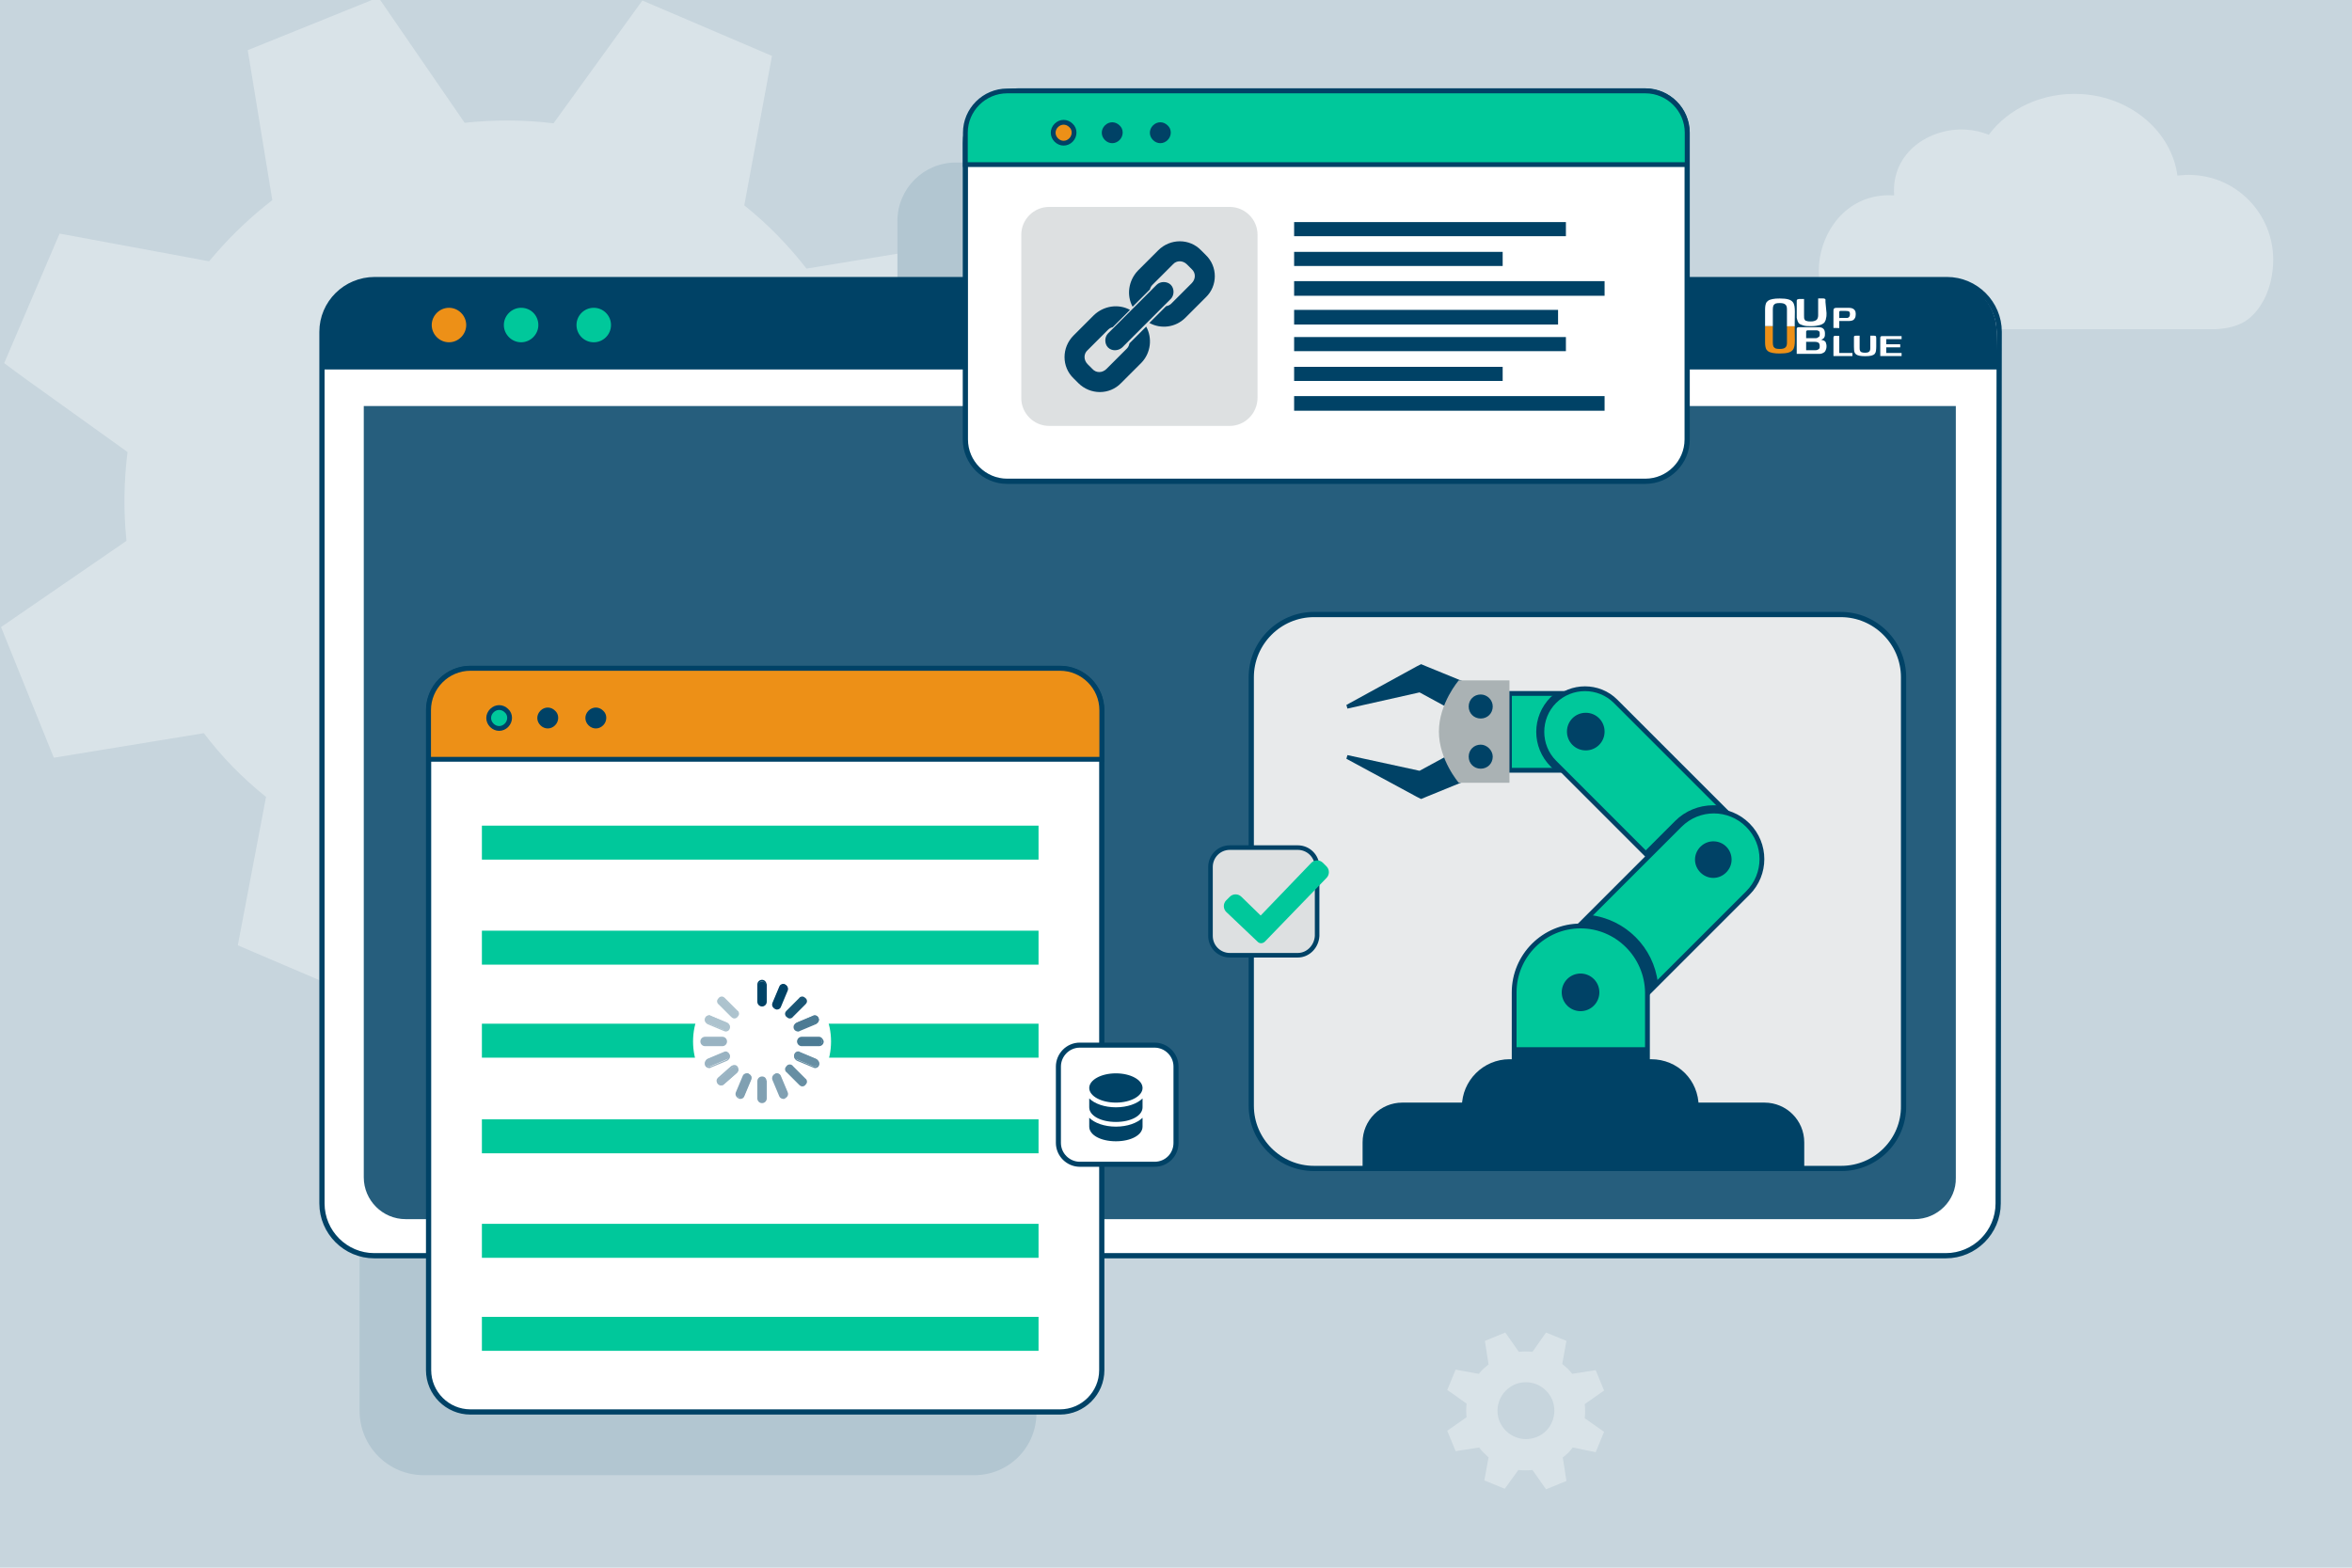 <?xml version="1.0" encoding="utf-8"?>
<!-- Generator: Adobe Illustrator 28.1.0, SVG Export Plug-In . SVG Version: 6.00 Build 0)  -->
<svg version="1.1" id="Afbeeldingen_UpBlue" xmlns="http://www.w3.org/2000/svg" xmlns:xlink="http://www.w3.org/1999/xlink"
	 x="0px" y="0px" viewBox="0 0 450 300" style="enable-background:new 0 0 450 300;" xml:space="preserve">
<style type="text/css">
	.st0{fill:#C7D5DD;}
	.st1{fill:#D9E3E8;}
	.st2{fill:#D9E3E8;enable-background:new    ;}
	.st3{fill:#B2C6D1;}
	.st4{fill:#CFDBE2;}
	.st5{fill:#ED9017;stroke:#004266;stroke-width:0.918;stroke-miterlimit:10;}
	.st6{fill:#FFFFFF;stroke:#004266;stroke-miterlimit:10;}
	.st7{fill:#C7D5DD;stroke:#004266;stroke-linecap:round;stroke-linejoin:round;stroke-miterlimit:10;}
	.st8{fill:#004266;}
	.st9{fill:#FFFFFF;stroke:#004266;stroke-width:0.918;stroke-linecap:round;stroke-linejoin:round;stroke-miterlimit:10;}
	.st10{fill:#FFFFFF;stroke:#004266;stroke-linecap:round;stroke-linejoin:round;stroke-miterlimit:10;}
	.st11{fill:#265E7D;}
	.st12{fill:#ED9017;}
	.st13{fill:#00C89B;}
	.st14{fill:#FFFFFF;}
	.st15{fill:#E8EAEB;stroke:#004266;stroke-linecap:round;stroke-linejoin:round;stroke-miterlimit:10;}
	.st16{fill:url(#SVGID_1_);}
	.st17{fill:#00C89B;stroke:#004266;stroke-width:0.918;stroke-miterlimit:10;}
	.st18{fill:#DDE0E1;}
	.st19{fill:#AAB2B4;}
	.st20{fill:#DDE0E1;stroke:#004266;stroke-width:0.873;stroke-linecap:round;stroke-linejoin:round;stroke-miterlimit:10;}
	.st21{fill:#FFFFFF;stroke:#004266;stroke-width:0.964;stroke-linecap:round;stroke-linejoin:round;stroke-miterlimit:10;}
	.st22{fill:#375A64;}
	.st23{opacity:0.5;fill:#ED9017;}
	.st24{fill:#375A64;stroke:#FFC800;stroke-width:0.981;stroke-miterlimit:10;}
	.st25{fill:#1A2E35;}
	.st26{fill:none;stroke:#375A64;stroke-width:0.4;stroke-miterlimit:10;}
	.st27{fill:none;stroke:#004266;stroke-width:1.579;stroke-linecap:round;stroke-linejoin:round;stroke-miterlimit:10;}
	.st28{fill:none;stroke:#00C89B;stroke-width:1.579;stroke-linecap:round;stroke-linejoin:round;stroke-miterlimit:10;}
	
		.st29{fill:url(#SVGID_00000068651924457352226480000012396408511619528594_);stroke:#004266;stroke-width:1.023;stroke-linecap:round;stroke-linejoin:round;stroke-miterlimit:10;}
	.st30{enable-background:new    ;}
	.st31{fill:#80A0B2;}
	.st32{fill:#99B3C2;}
	.st33{fill:#4C7B94;}
	.st34{fill:#ADC3CE;}
	.st35{fill:#668EA3;}
	.st36{fill:#195575;}
	.st37{fill:#ED9017;stroke:#004266;stroke-width:1.481;stroke-miterlimit:10;}
	.st38{fill:#FFFFFF;stroke:#004266;stroke-width:1.004;stroke-linecap:round;stroke-linejoin:round;stroke-miterlimit:10;}
	.st39{opacity:0.5;}
	.st40{fill:#D9E3E8;stroke:#CCD9E0;stroke-miterlimit:10;}
	.st41{fill:#B8CAD4;}
	.st42{fill:#FFFFFF;stroke:#004266;stroke-width:0.931;stroke-miterlimit:10;}
	.st43{fill:#265E7D;stroke:#004266;stroke-width:0.952;stroke-miterlimit:10;}
	.st44{fill:#00C89B;stroke:#004266;stroke-width:1.116;stroke-miterlimit:10;}
	.st45{fill:none;stroke:#ED9017;stroke-width:0.893;stroke-miterlimit:10;}
	.st46{opacity:0.7;}
	.st47{opacity:0.7;fill:#D9E3E8;}
	.st48{opacity:0.3;fill:#D9E3E8;}
	.st49{fill:#00C89B;stroke:#004266;stroke-width:1.581;stroke-miterlimit:10;}
	.st50{opacity:0.94;}
	.st51{fill:#FFFFFF;stroke:#004266;stroke-width:1.147;stroke-miterlimit:10;}
	.st52{fill:#00C89B;stroke:#004266;stroke-width:2.085;stroke-miterlimit:10;}
	.st53{fill:none;stroke:#004266;stroke-width:0.729;stroke-miterlimit:10;}
	.st54{fill:#FFFFFF;stroke:#004266;stroke-width:0.729;stroke-miterlimit:10;}
	.st55{fill:#00C89B;stroke:#004266;stroke-width:0.947;stroke-miterlimit:10;}
	.st56{fill:#004266;stroke:#004266;stroke-width:0.947;stroke-miterlimit:10;}
	.st57{fill:none;stroke:#004266;stroke-width:0.947;stroke-miterlimit:10;}
	.st58{fill:#00C89B;stroke:#004266;stroke-miterlimit:10;}
	.st59{fill:#A8A8A8;stroke:#004266;stroke-width:0.947;stroke-miterlimit:10;}
	.st60{fill:#ED9017;stroke:#004266;stroke-width:0.947;stroke-miterlimit:10;}
	.st61{fill:#004266;stroke:#004266;stroke-width:0.83;stroke-linecap:round;stroke-linejoin:round;stroke-miterlimit:10;}
	.st62{fill:#004266;stroke:#004266;stroke-width:0.719;stroke-linecap:round;stroke-linejoin:round;stroke-miterlimit:10;}
	.st63{fill:#00C89B;stroke:#004266;stroke-width:0.719;stroke-linecap:round;stroke-linejoin:round;stroke-miterlimit:10;}
	.st64{fill:#004266;stroke:#004266;stroke-width:0.825;stroke-linecap:round;stroke-linejoin:round;stroke-miterlimit:10;}
	.st65{fill:#00C89B;stroke:#004266;stroke-width:1.148;stroke-miterlimit:10;}
	.st66{fill:#004266;stroke:#004266;stroke-width:1.148;stroke-miterlimit:10;}
	.st67{fill:none;stroke:#004266;stroke-width:1.148;stroke-miterlimit:10;}
	.st68{fill:#A8A8A8;stroke:#004266;stroke-width:1.148;stroke-miterlimit:10;}
	.st69{fill:#ED9017;stroke:#004266;stroke-miterlimit:10;}
	.st70{fill:#004266;stroke:#004266;stroke-width:1.18;stroke-miterlimit:10;}
	.st71{fill:#004266;stroke:#004266;stroke-width:1.035;stroke-linecap:round;stroke-linejoin:round;stroke-miterlimit:10;}
	.st72{fill:#004266;stroke:#004266;stroke-width:0.897;stroke-linecap:round;stroke-linejoin:round;stroke-miterlimit:10;}
	.st73{fill:#A8A8A8;stroke:#004266;stroke-width:1.18;stroke-miterlimit:10;}
	.st74{fill:#00C89B;stroke:#004266;stroke-width:0.897;stroke-linecap:round;stroke-linejoin:round;stroke-miterlimit:10;}
	.st75{fill:#004266;stroke:#004266;stroke-width:1.028;stroke-linecap:round;stroke-linejoin:round;stroke-miterlimit:10;}
	.st76{opacity:0.5;fill:#C7D5DD;}
	.st77{fill:#FFFFFF;stroke:#004266;stroke-width:1.039;stroke-linecap:round;stroke-linejoin:round;stroke-miterlimit:10;}
	.st78{fill:none;stroke:#375A64;stroke-width:0.324;stroke-miterlimit:10;}
	.st79{fill:none;stroke:#004266;stroke-width:1.279;stroke-linecap:round;stroke-linejoin:round;stroke-miterlimit:10;}
	.st80{fill:none;stroke:#00C89B;stroke-width:1.279;stroke-linecap:round;stroke-linejoin:round;stroke-miterlimit:10;}
	.st81{fill:#00C89B;stroke:#FFFFFF;stroke-miterlimit:10;}
	.st82{fill:#FFFFFF;stroke:#004266;stroke-width:1.9;stroke-miterlimit:10;}
	.st83{fill:#FFFFFF;stroke:#004266;stroke-width:2;stroke-miterlimit:10;}
	.st84{fill:none;stroke:#FFFFFF;stroke-width:1.501;stroke-linecap:round;stroke-miterlimit:10;}
	.st85{fill:#FFFFFF;stroke:#004266;stroke-width:1.9;stroke-linecap:square;stroke-miterlimit:10;}
</style>
<rect class="st0" width="450" height="300"/>
<path class="st1" d="M358.4,63C358.5,63,358.5,63,358.4,63c7.4,0.4,14.9,0,22.3,0c14.1,0,28.1,0,42.2,0c0,0,5,0.3,7.8-2.4
	c2.6-2.4,4-6.1,4.2-10c0.5-8.9-6.3-16.6-15.2-17.1c-1.1-0.1-2.1,0-3.1,0.1c-1.1-8.3-8.8-15.1-18.5-15.6c-7.3-0.4-13.9,2.8-17.6,7.8
	c-1.4-0.6-2.9-0.9-4.4-1c-6.7-0.4-14.3,4.2-13.7,12.6C346.2,36.3,342,62,358.4,63z"/>
<path class="st1" d="M181.9,146.9l10.6-24.8l-23.6-16.9c0.7-5.7,0.8-11.4,0.2-17.1l24-16.4l-10.1-25l-28.7,4.7
	c-3.5-4.5-7.5-8.6-11.9-12.1l5.3-28.6L122.9,0.1l-17,23.5c-5.7-0.7-11.3-0.7-17-0.1l-16.5-24l-25,10.1l4.7,28.7
	c-4,3.1-7.6,6.5-10.9,10.3C40.9,49,40.4,49.5,40,50l-28.6-5.3L0.8,69.5l3.8,2.8l19.8,14.2c-0.7,5.6-0.8,11.3-0.2,17l-24,16.5
	l10.1,25l28.7-4.7c3.4,4.5,7.4,8.6,11.9,12.2l-5.4,28.4l24.8,10.6l16.9-23.3c5.7,0.7,11.4,0.8,17,0.2l16.4,24l25.1-10.1l-4.7-28.7
	c4.6-3.5,8.7-7.5,12.3-11.9L181.9,146.9z M109.6,128c-17.9,7.2-38.2-1.5-45.3-19.3c-7.2-17.8,1.5-38.1,19.3-45.3
	c17.9-7.2,38.2,1.5,45.3,19.3C136.1,100.5,127.5,120.8,109.6,128z"/>
<path class="st1" d="M305.3,277.9l1.6-3.9l-3.7-2.6c0.1-0.9,0.1-1.8,0-2.7l3.7-2.6l-1.6-3.9l-4.5,0.7c-0.5-0.7-1.2-1.3-1.9-1.9
	l0.8-4.4l-3.9-1.6l-2.6,3.7c-0.9-0.1-1.8-0.1-2.6,0l-2.6-3.7l-3.9,1.6l0.7,4.5c-0.6,0.5-1.2,1-1.7,1.6c-0.1,0.1-0.1,0.2-0.2,0.2
	l-4.4-0.8l-1.6,3.9l0.6,0.4l3.1,2.2c-0.1,0.9-0.1,1.8,0,2.6l-3.7,2.6l1.6,3.9l4.5-0.7c0.5,0.7,1.2,1.3,1.8,1.9l-0.8,4.4l3.9,1.6
	l2.6-3.6c0.9,0.1,1.8,0.1,2.7,0l2.6,3.7l3.9-1.6l-0.7-4.5c0.7-0.5,1.4-1.2,1.9-1.9L305.3,277.9z M294,275c-2.8,1.1-5.9-0.2-7.1-3
	c-1.1-2.8,0.2-5.9,3-7.1c2.8-1.1,5.9,0.2,7.1,3C298.1,270.7,296.8,273.9,294,275z"/>
<g>
	<path class="st3" d="M91.6,145.7H81.1c-6.8,0-12.3,5.5-12.3,12.3v112c0,6.8,5.5,12.3,12.3,12.3h105.3c6.6,0,11.9-5.3,11.9-11.9
		v-20.3"/>
	<path class="st3" d="M171.7,71.4V42.3c0-6.2,5-11.2,11.2-11.2L301.5,31c5.9,0,10.7,4.7,10.7,10.6l0,29.8H171.7z"/>
</g>
<g>
	<path class="st10" d="M61.6,63.5v166.8c0,5.5,4.5,10,10,10h300.7c5.5,0,10-4.5,10-10l0.2-166.8c0-5.5-4.5-10-10-10l-300.8,0
		C66.1,53.5,61.6,58,61.6,63.5z"/>
	<path class="st11" d="M366.3,233.3H77.6c-4.4,0-8-3.6-8-8V77.7h304.6v147.7C374.3,229.7,370.7,233.3,366.3,233.3z"/>
	<path class="st8" d="M382.2,70.7H61.7l0.1-7.7c0.1-5.2,4.4-9.4,9.6-9.4l300.7,0c5.4,0,9.9,4.4,9.9,9.8
		C382.2,67.1,382.2,70.5,382.2,70.7z"/>
	<path class="st12" d="M89.2,62.2c0,1.8-1.5,3.3-3.3,3.3c-1.8,0-3.3-1.5-3.3-3.3s1.5-3.3,3.3-3.3C87.7,58.9,89.2,60.4,89.2,62.2z"/>
	<path class="st13" d="M103,62.2c0,1.8-1.5,3.3-3.3,3.3c-1.8,0-3.3-1.5-3.3-3.3s1.5-3.3,3.3-3.3C101.6,58.9,103,60.4,103,62.2z"/>
	<circle class="st13" cx="113.6" cy="62.2" r="3.3"/>
</g>
<g>
	<g>
		<g>
			<path class="st10" d="M210.8,135.9v126.3c0,4.4-3.6,8-8,8H90c-4.4,0-8-3.6-8-8V135.9c0-4.4,3.6-8,8-8h112.8
				C207.2,127.9,210.8,131.5,210.8,135.9z"/>
			<path class="st5" d="M210.8,135.9v9.4H82v-9.4c0-4.4,3.6-8,8-8h112.8C207.2,127.9,210.8,131.5,210.8,135.9z"/>
			<rect x="92.2" y="158" class="st13" width="106.5" height="6.5"/>
			<rect x="92.2" y="178.1" class="st13" width="106.5" height="6.5"/>
			<rect x="92.2" y="195.9" class="st13" width="106.5" height="6.5"/>
			<rect x="92.2" y="214.2" class="st13" width="106.5" height="6.5"/>
			<rect x="92.2" y="234.2" class="st13" width="106.5" height="6.5"/>
			<rect x="92.2" y="252" class="st13" width="106.5" height="6.5"/>
		</g>
	</g>
	<g>
		<path class="st6" d="M322.8,25.4v58.7c0,4.4-3.6,8-8,8H192.7c-4.4,0-8-3.6-8-8V27.4c0-5.5,4.5-10,10-10h120.1
			C319.2,17.4,322.8,21,322.8,25.4z"/>
		<path class="st17" d="M322.8,25.4v6.1H184.7v-6.1c0-4.4,3.6-8,8-8h122.1C319.2,17.4,322.8,21,322.8,25.4z"/>
		<path class="st5" d="M204.9,26.8c-0.8,0.8-2,0.8-2.8,0c-0.8-0.8-0.8-2,0-2.8c0.8-0.8,2-0.8,2.8,0C205.7,24.7,205.7,26,204.9,26.8z
			"/>
		<path class="st8" d="M214.2,26.8c-0.8,0.8-2,0.8-2.8,0c-0.8-0.8-0.8-2,0-2.8c0.8-0.8,2-0.8,2.8,0C215,24.7,215,26,214.2,26.8z"/>
		<path class="st8" d="M223.4,26.8c-0.8,0.8-2,0.8-2.8,0c-0.8-0.8-0.8-2,0-2.8c0.8-0.8,2-0.8,2.8,0C224.2,24.7,224.2,26,223.4,26.8z
			"/>
		<path class="st17" d="M96.9,138.8c-0.8,0.8-2,0.8-2.8,0c-0.8-0.8-0.8-2,0-2.8c0.8-0.8,2-0.8,2.8,0C97.7,136.7,97.7,138,96.9,138.8
			z"/>
		<path class="st8" d="M106.2,138.8c-0.8,0.8-2,0.8-2.8,0c-0.8-0.8-0.8-2,0-2.8c0.8-0.8,2-0.8,2.8,0C107,136.7,107,138,106.2,138.8z
			"/>
		<path class="st8" d="M115.4,138.8c-0.8,0.8-2,0.8-2.8,0c-0.8-0.8-0.8-2,0-2.8c0.8-0.8,2-0.8,2.8,0
			C116.2,136.7,116.2,138,115.4,138.8z"/>
		<path class="st18" d="M235.3,81.5h-34.6c-2.9,0-5.3-2.4-5.3-5.3V44.9c0-2.9,2.4-5.3,5.3-5.3h34.6c2.9,0,5.3,2.4,5.3,5.3v31.2
			C240.6,79.1,238.2,81.5,235.3,81.5z"/>
		<path class="st8" d="M230.7,56.9l-3.9,3.9c-1.9,1.9-4.7,2.2-6.9,1l3.2-3.2c0.4-0.1,0.7-0.2,1-0.5l3.9-3.9c0.8-0.8,0.8-2,0-2.7
			l-0.9-0.9c-0.8-0.8-2-0.8-2.7,0l-3.9,3.9c-0.2,0.2-0.4,0.5-0.5,0.9l-3.3,3.3c-1.2-2.2-0.8-5,1-6.9l3.9-3.9c2.3-2.3,6-2.3,8.2,0
			l0.9,0.9C233,51,233,54.7,230.7,56.9z M214.7,66.5l9.3-9.3c0.7-0.7,0.7-2,0-2.7c-0.7-0.7-2-0.7-2.7,0l-9.3,9.3
			c-0.7,0.7-0.7,2,0,2.7C212.7,67.2,213.9,67.2,214.7,66.5z M219.3,62.5l-3.2,3.2c-0.1,0.4-0.2,0.7-0.5,1l-3.9,3.9
			c-0.8,0.8-2,0.8-2.7,0l-0.9-0.9c-0.8-0.8-0.8-2,0-2.7l3.9-3.9c0.2-0.2,0.5-0.4,0.9-0.5l3.3-3.3c-2.2-1.2-5-0.8-6.9,1l-3.9,3.9
			c-2.3,2.3-2.3,6,0,8.2l0.9,0.9c2.3,2.3,6,2.3,8.2,0l3.9-3.9C220.2,67.5,220.5,64.7,219.3,62.5z"/>
		<g>
			<rect x="247.6" y="42.5" class="st8" width="52" height="2.7"/>
			<rect x="247.6" y="48.2" class="st8" width="39.9" height="2.7"/>
			<rect x="247.6" y="53.8" class="st8" width="59.4" height="2.8"/>
			<rect x="247.6" y="59.3" class="st8" width="50.5" height="2.8"/>
		</g>
		<g>
			<rect x="247.6" y="64.5" class="st8" width="52" height="2.7"/>
			<rect x="247.6" y="70.2" class="st8" width="39.9" height="2.7"/>
			<rect x="247.6" y="75.8" class="st8" width="59.4" height="2.8"/>
		</g>
	</g>
</g>
<g>
	<g transform="matrix(.265 0 0 .265 -115.321 -210.514)">
		<path class="st14" d="M1758.9,1031.2c0-2.1,0-4.2,0-6.2c0-2.1,0-4.1,0-6.2c0-0.8,0.1-1.3,0.4-1.6c0.3-0.3,0.8-0.5,1.6-0.5
			c1,0,2,0,3.1,0c1.1,0,2.2,0,3.3,0c1.1,0,2.2,0,3.1,0c0.9,0,1.7,0.2,2.4,0.5c0.7,0.3,1.2,0.8,1.6,1.4c0.4,0.6,0.6,1.5,0.6,2.6
			c0,1.2-0.2,2.2-0.6,2.9c-0.4,0.7-0.9,1.3-1.6,1.6c-0.7,0.3-1.5,0.5-2.5,0.5c-1.2,0-2.4,0-3.7,0s-2.5,0-3.7,0c0-0.6,0-1.1,0-1.4
			c0-0.3,0.1-0.5,0.2-0.6c0.1-0.1,0.3-0.2,0.5-0.2c0.4,0,0.9,0,1.5,0s1.2,0,1.8,0c0.6,0,1.2,0,1.7,0c0.4,0,0.8-0.1,1.1-0.3
			c0.3-0.2,0.6-0.5,0.8-0.9c0.2-0.4,0.3-0.9,0.3-1.6c0-0.7-0.1-1.3-0.4-1.6c-0.3-0.4-0.7-0.6-1.4-0.6c-0.6,0-1.2-0.1-1.8-0.1
			s-1.2,0-1.8,0c-0.6,0-1.1,0-1.6,0c-0.1,0-0.3,0.1-0.4,0.2c-0.2,0.1-0.3,0.3-0.3,0.5c0,1.9,0,3.9,0,5.8c0,1.9,0,3.9,0,5.9
			L1758.9,1031.2z"/>
		<path class="st14" d="M1763.1,1037v12.3h9.5v2.2h-13.7v-13.1c0-0.3,0-0.6,0.1-0.8c0-0.2,0.2-0.4,0.3-0.5c0.2-0.1,0.5-0.2,1-0.2
			L1763.1,1037z"/>
		<path class="st14" d="M1789.8,1044.7c0,1.1-0.1,2.1-0.2,3c-0.1,0.9-0.4,1.6-0.9,2.2c-0.5,0.6-1.3,1-2.4,1.3
			c-1.1,0.3-2.6,0.4-4.6,0.4c-1.6,0-2.9-0.1-3.9-0.3c-1-0.2-1.8-0.5-2.4-0.9c-0.5-0.4-0.9-0.8-1.2-1.4c-0.2-0.5-0.4-1.2-0.4-1.9
			c0-0.7-0.1-1.5-0.1-2.3v-6c0-0.5,0-1,0-1.2c0-0.3,0.2-0.5,0.4-0.6c0.2-0.1,0.6-0.2,1.1-0.2h2.6v9c0,0.9,0.1,1.6,0.4,2.1
			c0.3,0.5,0.7,0.8,1.2,0.9c0.6,0.2,1.3,0.3,2.2,0.3c1.4,0,2.4-0.2,3-0.7c0.6-0.5,0.9-1.3,0.9-2.5v-9.1h2.6c0.5,0,0.9,0.1,1.2,0.2
			c0.2,0.1,0.4,0.3,0.4,0.6c0,0.3,0.1,0.7,0.1,1.2V1044.7z"/>
		<path class="st14" d="M1792.7,1051.6v-13.1c0-0.6,0.1-0.9,0.3-1.1c0.2-0.2,0.6-0.3,1.2-0.3h13.9v2.2h-11.1v3.7h10.1v2.2h-10.1v4.1
			h11.1v2.2H1792.7z"/>
	</g>
	<g transform="translate(-91.138 -61.286)">
		<path class="st14" d="M440.6,121.2c0,0.4,0,0.7-0.1,1c0,0.3-0.2,0.6-0.3,0.8c-0.2,0.2-0.5,0.4-0.9,0.5c-0.4,0.1-0.9,0.2-1.6,0.2
			c-0.6,0-1,0-1.4-0.1c-0.4-0.1-0.6-0.2-0.8-0.3c-0.2-0.1-0.3-0.3-0.4-0.5c-0.1-0.2-0.1-0.4-0.2-0.7c0-0.2,0-0.5,0-0.8v-2.1
			c0-0.2,0-0.3,0-0.4c0-0.1,0.1-0.2,0.1-0.2c0.1,0,0.2-0.1,0.4-0.1h0.9v3.2c0,0.3,0,0.6,0.1,0.7c0.1,0.2,0.2,0.3,0.4,0.3
			c0.2,0.1,0.5,0.1,0.8,0.1c0.5,0,0.8-0.1,1.1-0.3c0.2-0.2,0.3-0.5,0.3-0.9v-3.2h0.9c0.2,0,0.3,0,0.4,0.1c0.1,0,0.1,0.1,0.1,0.2
			c0,0.1,0,0.2,0,0.4L440.6,121.2z"/>
		<g transform="matrix(0 -.272 .265 0 -61.035 200.307)">
			<path class="st12" d="M271.6,1870.1c-1.5,0-2.8-0.1-3.9-0.3c-1.1-0.2-2.1-0.6-2.9-1.3s-1.4-1.7-1.8-3.2c-0.4-1.5-0.6-3.5-0.6-6.1
				c0-2.1,0.1-3.8,0.4-5.2c0.3-1.3,0.6-2.4,1.1-3.1c0.5-0.7,1.1-1.3,1.8-1.6c0.7-0.3,1.6-0.5,2.5-0.6c0.9-0.1,1.9-0.1,3-0.1l8,0h2.6
				v5.6h-11.9c-1.2,0-2.1,0.2-2.7,0.5c-0.6,0.4-1,0.9-1.3,1.6c-0.2,0.8-0.3,1.7-0.3,2.9c0,1.9,0.3,3.2,1,4c0.6,0.8,1.7,1.2,3.3,1.2
				h12v5.6c0,0-1.2,0-2.6,0L271.6,1870.1z"/>
			<path class="st14" d="M291.9,1870.1c1.5,0,2.8-0.1,3.9-0.3c1.1-0.2,2.1-0.6,2.9-1.3s1.4-1.7,1.8-3.2c0.4-1.5,0.6-3.5,0.6-6.1
				c0-2.1-0.1-3.8-0.4-5.2c-0.3-1.3-0.6-2.4-1.1-3.1c-0.5-0.7-1.1-1.3-1.8-1.6c-0.7-0.3-1.6-0.5-2.5-0.6c-0.9-0.1-1.9-0.1-3-0.1
				l-8,0h-2.6v5.6h11.9c1.2,0,2.1,0.2,2.7,0.5c0.6,0.4,1,0.9,1.3,1.6c0.2,0.8,0.3,1.7,0.3,2.9c0,1.9-0.3,3.2-1,4
				c-0.6,0.8-1.7,1.2-3.3,1.2h-12v5.6c0,0,1.2,0,2.6,0L291.9,1870.1z"/>
		</g>
		<path class="st14" d="M438.5,129c-0.6,0-1.2,0-1.6,0c-0.5,0-0.8,0-1.2,0c-0.3,0-0.6,0-0.8,0v-4.6c0-0.2,0-0.4,0.1-0.4
			c0.1-0.1,0.2-0.1,0.4-0.1c0.3,0,0.5,0,0.7,0c0.2,0,0.4,0,0.5,0c0.2,0,0.3,0,0.4,0s0.3,0,0.5,0c0.2,0,0.4,0,0.6,0
			c0.2,0,0.4,0,0.6,0c0.2,0,0.3,0,0.4,0c0.4,0,0.7,0.1,0.9,0.3c0.2,0.2,0.3,0.5,0.3,0.9c0,0.3,0,0.5-0.1,0.7
			c-0.1,0.2-0.2,0.3-0.4,0.4s-0.3,0.1-0.4,0.1c0.2,0,0.3,0,0.5,0.1c0.1,0,0.3,0.1,0.4,0.2c0.1,0.1,0.2,0.2,0.2,0.4
			c0.1,0.2,0.1,0.4,0.1,0.6c0,0.3-0.1,0.6-0.2,0.8c-0.1,0.2-0.2,0.3-0.4,0.4c-0.2,0.1-0.4,0.2-0.7,0.2
			C439.1,129,438.8,129,438.5,129L438.5,129z M438,128.3c0.2,0,0.3,0,0.5,0c0.1,0,0.3,0,0.4-0.1c0.1,0,0.2-0.1,0.3-0.2
			c0.1-0.1,0.1-0.3,0.1-0.5c0-0.3-0.1-0.5-0.2-0.6c-0.1-0.1-0.4-0.2-0.7-0.2h-1.6c-0.1,0-0.2-0.1-0.2-0.2c0-0.1,0-0.3,0-0.5h1.9
			c0.1,0,0.3,0,0.4-0.1s0.2-0.1,0.3-0.2c0.1-0.1,0.1-0.3,0.1-0.5s0-0.4-0.1-0.5c-0.1-0.1-0.3-0.2-0.5-0.2c-0.1,0-0.2,0-0.4,0
			c-0.1,0-0.3,0-0.4,0c-0.2,0-0.3,0-0.5,0s-0.3,0-0.4,0c-0.1,0-0.2,0-0.2,0.1c-0.1,0-0.1,0.1-0.1,0.2v3.5c0.1,0,0.2,0,0.3,0
			c0.1,0,0.2,0,0.3,0c0.1,0,0.2,0,0.4,0C437.5,128.3,437.7,128.3,438,128.3L438,128.3z"/>
	</g>
</g>
<path class="st15" d="M352.3,223.6H251.4c-6.6,0-12-5.4-12-12v-82c0-6.6,5.4-12,12-12h100.8c6.6,0,12,5.4,12,12v82
	C364.3,218.2,358.9,223.6,352.3,223.6z"/>
<path class="st8" d="M345.1,223.6h-84.4v-5c0-4.2,3.4-7.6,7.6-7.6h69.3c4.2,0,7.6,3.4,7.6,7.6V223.6z"/>
<g>
	<path class="st17" d="M303.4,132.7h-14.6v14.7h14.6c4.1,0,7.4-3.3,7.4-7.4C310.7,136,307.5,132.7,303.4,132.7z"/>
	<path class="st8" d="M303.4,132.7h-5.9c-0.3,0.2-0.5,0.5-0.8,0.7c-3.7,3.7-3.7,9.6,0,13.3l0.7,0.7h6c4.1,0,7.4-3.3,7.4-7.4
		C310.7,136,307.5,132.7,303.4,132.7z"/>
	<path class="st17" d="M327.8,172.8c-2.1,0-4.2-0.8-5.9-2.4l-24.5-24.5c-3.2-3.2-3.2-8.5,0-11.7c3.2-3.2,8.5-3.2,11.7,0l24.5,24.5
		c3.2,3.2,3.2,8.5,0,11.7C332.1,172,330,172.8,327.8,172.8z"/>
	<path class="st8" d="M333.7,158.6l-4.4-4.4c-0.5-0.1-1-0.1-1.5-0.1c-2.8,0-5.4,1.1-7.3,3l-5.9,5.9l7.3,7.3c1.6,1.6,3.7,2.4,5.9,2.4
		c2.1,0,4.2-0.8,5.9-2.4C336.9,167.1,336.9,161.9,333.7,158.6z"/>
	<path class="st17" d="M302.4,199.1c-2.4,0-4.7-0.9-6.5-2.7c-3.6-3.6-3.6-9.4,0-13l25.5-25.5c3.6-3.6,9.4-3.6,13,0
		c3.6,3.6,3.6,9.4,0,13l-25.5,25.5C307.1,198.2,304.7,199.1,302.4,199.1z"/>
	<path class="st8" d="M304.2,175.1l-8.4,8.4c-3.6,3.6-3.6,9.4,0,13c1.8,1.8,4.2,2.7,6.5,2.7c2.4,0,4.7-0.9,6.5-2.7l8.4-8.4
		C316.4,181.3,311,175.9,304.2,175.1z"/>
	<path class="st17" d="M302.4,177.2c-7,0-12.7,5.7-12.7,12.7v12.7h25.5v-12.7C315.1,182.9,309.4,177.2,302.4,177.2z"/>
	<path class="st8" d="M331.3,164.5c0,1.9-1.6,3.5-3.5,3.5c-1.9,0-3.5-1.6-3.5-3.5c0-1.9,1.6-3.5,3.5-3.5
		C329.8,161,331.3,162.6,331.3,164.5z"/>
	<path class="st8" d="M307,140c0,2-1.6,3.6-3.6,3.6c-2,0-3.6-1.6-3.6-3.6c0-2,1.6-3.6,3.6-3.6C305.4,136.4,307,138,307,140z"/>
	<circle class="st8" cx="302.4" cy="189.9" r="3.6"/>
	<rect x="289.6" y="200.4" class="st8" width="25.5" height="2.3"/>
	<path class="st8" d="M315.9,202.7h-27.1c-5,0-9.1,4.1-9.1,9.1H325C325,206.7,321,202.7,315.9,202.7z"/>
	<g>
		<g>
			<polygon class="st8" points="284.6,132.3 273.1,127.6 271.9,127.1 271.1,127.5 257.6,134.9 257.8,135.6 271.6,132.5 281.9,138.1 
							"/>
			<polygon class="st8" points="281.9,141.9 271.6,147.5 257.8,144.5 257.6,145.2 271.1,152.5 271.9,152.9 273.1,152.4 284.6,147.7 
							"/>
		</g>
		<path class="st19" d="M279.1,130.2c0,0-3.8,4.4-3.8,9.8c0,5.4,3.8,9.8,3.8,9.8l0,0h9.7v-19.6H279.1z"/>
	</g>
	<path class="st8" d="M285.6,135.2c0,1.3-1,2.3-2.3,2.3c-1.3,0-2.3-1-2.3-2.3s1-2.3,2.3-2.3C284.5,132.9,285.6,133.9,285.6,135.2z"
		/>
	<path class="st8" d="M285.6,144.8c0,1.3-1,2.3-2.3,2.3c-1.3,0-2.3-1-2.3-2.3c0-1.3,1-2.3,2.3-2.3
		C284.5,142.5,285.6,143.6,285.6,144.8z"/>
</g>
<path class="st20" d="M248.3,182.8h-13c-2,0-3.7-1.6-3.7-3.7v-13.2c0-2,1.6-3.7,3.7-3.7h13c2,0,3.7,1.6,3.7,3.7v13.2
	C251.9,181.1,250.3,182.8,248.3,182.8z"/>
<g>
	<path class="st13" d="M242,180.2c-0.2,0.2-0.5,0.3-0.7,0.3c-0.3,0-0.5-0.1-0.7-0.3l-6-5.7c-0.6-0.6-0.6-1.6,0-2.2l0.7-0.7
		c0.6-0.6,1.6-0.6,2.2,0l3.7,3.6l9.7-10.1c0.6-0.6,1.6-0.6,2.2,0l0.7,0.7c0.6,0.6,0.6,1.6,0,2.2L242,180.2z"/>
</g>
<path class="st21" d="M220.9,222.8h-14.3c-2.2,0-4.1-1.8-4.1-4.1v-14.6c0-2.2,1.8-4.1,4.1-4.1h14.3c2.2,0,4.1,1.8,4.1,4.1v14.6
	C225,221,223.2,222.8,220.9,222.8z"/>
<g>
	<path class="st8" d="M208.4,210.2v1.7c0,1.6,2.2,2.8,5.1,2.8s5.1-1.2,5.1-2.8v-1.7c-1,1-2.9,1.7-5.1,1.7S209.4,211.2,208.4,210.2z"
		/>
	<path class="st8" d="M208.4,213.9v1.7c0,1.6,2.2,2.8,5.1,2.8s5.1-1.2,5.1-2.8v-1.7c-1,1-2.9,1.7-5.1,1.7S209.4,214.9,208.4,213.9z"
		/>
	<ellipse class="st8" cx="213.5" cy="208.2" rx="5.1" ry="2.8"/>
</g>
<g>
	<circle class="st14" cx="145.8" cy="199.3" r="13.2"/>
	<g>
		<g>
			<path class="st8" d="M145.8,192.5c-0.4,0-0.7-0.3-0.7-0.7v-3.3c0-0.4,0.3-0.7,0.7-0.7c0.4,0,0.7,0.3,0.7,0.7v3.3
				C146.5,192.2,146.2,192.5,145.8,192.5z"/>
			<path class="st8" d="M145.8,187.8c0.3,0,0.6,0.3,0.6,0.6v3.3c0,0.3-0.3,0.6-0.6,0.6c-0.3,0-0.6-0.3-0.6-0.6v-3.3
				C145.2,188.1,145.4,187.8,145.8,187.8 M145.8,187.5c-0.5,0-0.9,0.4-0.9,0.9v3.3c0,0.5,0.4,0.9,0.9,0.9c0.5,0,0.9-0.4,0.9-0.9
				v-3.3C146.6,187.9,146.3,187.5,145.8,187.5L145.8,187.5z"/>
		</g>
		<g class="st30">
			<path class="st31" d="M145.8,210.9c-0.4,0-0.7-0.3-0.7-0.7v-3.3c0-0.4,0.3-0.7,0.7-0.7c0.4,0,0.7,0.3,0.7,0.7v3.3
				C146.5,210.6,146.2,210.9,145.8,210.9z"/>
			<path class="st31" d="M145.8,206.3c0.3,0,0.6,0.3,0.6,0.6v3.3c0,0.3-0.3,0.6-0.6,0.6c-0.3,0-0.6-0.3-0.6-0.6v-3.3
				C145.2,206.5,145.4,206.3,145.8,206.3 M145.8,206c-0.5,0-0.9,0.4-0.9,0.9v3.3c0,0.5,0.4,0.9,0.9,0.9c0.5,0,0.9-0.4,0.9-0.9v-3.3
				C146.6,206.3,146.3,206,145.8,206L145.8,206z"/>
		</g>
		<g class="st30">
			<path class="st31" d="M149.9,210.1c-0.3,0-0.6-0.2-0.7-0.5l-1.3-3.1c-0.2-0.4,0-0.8,0.4-1c0.1,0,0.2-0.1,0.3-0.1
				c0.3,0,0.6,0.2,0.7,0.5l1.3,3.1c0.2,0.4,0,0.8-0.4,1C150.1,210.1,150,210.1,149.9,210.1z"/>
			<path class="st31" d="M148.6,205.7c0.2,0,0.4,0.1,0.5,0.4l1.3,3.1c0.1,0.3,0,0.6-0.3,0.8c-0.1,0-0.1,0-0.2,0
				c-0.2,0-0.4-0.1-0.5-0.4l-1.3-3.1c-0.1-0.3,0-0.6,0.3-0.8C148.5,205.7,148.5,205.7,148.6,205.7 M148.6,205.4
				c-0.1,0-0.2,0-0.3,0.1c-0.2,0.1-0.4,0.3-0.5,0.5c-0.1,0.2-0.1,0.5,0,0.7l1.3,3.1c0.1,0.3,0.5,0.5,0.8,0.5c0.1,0,0.2,0,0.3-0.1
				c0.2-0.1,0.4-0.3,0.5-0.5c0.1-0.2,0.1-0.5,0-0.7l-1.3-3.1C149.3,205.6,149,205.4,148.6,205.4L148.6,205.4z"/>
		</g>
		<g class="st30">
			<path class="st8" d="M148.6,193c-0.1,0-0.2,0-0.3-0.1c-0.4-0.2-0.6-0.6-0.4-1l1.3-3.1c0.1-0.3,0.4-0.5,0.7-0.5
				c0.1,0,0.2,0,0.3,0.1c0.2,0.1,0.3,0.2,0.4,0.4c0.1,0.2,0.1,0.4,0,0.6l-1.3,3.1C149.2,192.9,148.9,193,148.6,193z"/>
			<path class="st8" d="M149.9,188.6c0.1,0,0.1,0,0.2,0c0.3,0.1,0.4,0.5,0.3,0.8l-1.3,3.1c-0.1,0.2-0.3,0.4-0.5,0.4
				c-0.1,0-0.1,0-0.2,0c-0.3-0.1-0.4-0.5-0.3-0.8l1.3-3.1C149.4,188.8,149.7,188.6,149.9,188.6 M149.9,188.3L149.9,188.3
				c-0.4,0-0.7,0.2-0.8,0.5l-1.3,3.1c-0.1,0.2-0.1,0.5,0,0.7c0.1,0.2,0.3,0.4,0.5,0.5c0.1,0,0.2,0.1,0.3,0.1c0.4,0,0.7-0.2,0.8-0.5
				l1.3-3.1c0.1-0.2,0.1-0.5,0-0.7c-0.1-0.2-0.3-0.4-0.5-0.5C150.1,188.4,150,188.3,149.9,188.3L149.9,188.3z"/>
		</g>
		<g class="st30">
			<path class="st31" d="M141.7,210.1c-0.1,0-0.2,0-0.3-0.1c-0.2-0.1-0.3-0.2-0.4-0.4c-0.1-0.2-0.1-0.4,0-0.6l1.3-3.1
				c0.1-0.3,0.4-0.5,0.7-0.5c0.1,0,0.2,0,0.3,0.1c0.4,0.2,0.6,0.6,0.4,1l-1.3,3.1C142.2,209.9,142,210.1,141.7,210.1z"/>
			<path class="st31" d="M142.9,205.7c0.1,0,0.1,0,0.2,0c0.3,0.1,0.4,0.5,0.3,0.8l-1.3,3.1c-0.1,0.2-0.3,0.4-0.5,0.4
				c-0.1,0-0.1,0-0.2,0c-0.3-0.1-0.4-0.5-0.3-0.8l1.3-3.1C142.5,205.8,142.7,205.7,142.9,205.7 M142.9,205.4L142.9,205.4
				c-0.4,0-0.7,0.2-0.8,0.5l-1.3,3.1c-0.1,0.2-0.1,0.5,0,0.7c0.1,0.2,0.3,0.4,0.5,0.5c0.1,0,0.2,0.1,0.3,0.1c0.4,0,0.7-0.2,0.8-0.5
				l1.3-3.1c0.1-0.2,0.1-0.5,0-0.7c-0.1-0.2-0.3-0.4-0.5-0.5C143.1,205.4,143,205.4,142.9,205.4L142.9,205.4z"/>
		</g>
		<g class="st30">
			<path class="st32" d="M135.7,204.1c-0.3,0-0.6-0.2-0.7-0.5c-0.1-0.2-0.1-0.4,0-0.6c0.1-0.2,0.2-0.3,0.4-0.4l3.1-1.3
				c0.1,0,0.2-0.1,0.3-0.1c0.3,0,0.6,0.2,0.7,0.5c0.1,0.2,0.1,0.4,0,0.6c-0.1,0.2-0.2,0.3-0.4,0.4l-3.1,1.3
				C135.9,204.1,135.8,204.1,135.7,204.1z"/>
			<path class="st32" d="M138.8,201.6c0.2,0,0.4,0.1,0.5,0.4c0.1,0.3,0,0.6-0.3,0.8l-3.1,1.3c-0.1,0-0.1,0-0.2,0
				c-0.2,0-0.4-0.1-0.5-0.4c-0.1-0.3,0-0.6,0.3-0.8l3.1-1.3C138.6,201.6,138.7,201.6,138.8,201.6 M138.8,201.3c-0.1,0-0.2,0-0.3,0.1
				l-3.1,1.3c-0.2,0.1-0.4,0.3-0.5,0.5c-0.1,0.2-0.1,0.5,0,0.7c0.1,0.3,0.5,0.5,0.8,0.5c0.1,0,0.2,0,0.3-0.1l3.1-1.3
				c0.2-0.1,0.4-0.3,0.5-0.5c0.1-0.2,0.1-0.5,0-0.7C139.5,201.5,139.1,201.3,138.8,201.3L138.8,201.3z"/>
		</g>
		<g class="st30">
			<path class="st33" d="M152.8,197.2c-0.3,0-0.6-0.2-0.7-0.5c-0.2-0.4,0-0.8,0.4-1l3.1-1.3c0.1,0,0.2-0.1,0.3-0.1
				c0.3,0,0.6,0.2,0.7,0.5c0.2,0.4,0,0.8-0.4,1l-3.1,1.3C152.9,197.2,152.8,197.2,152.8,197.2z"/>
			<path class="st33" d="M155.8,194.6c0.2,0,0.4,0.1,0.5,0.4c0.1,0.3,0,0.6-0.3,0.8L153,197c-0.1,0-0.1,0-0.2,0
				c-0.2,0-0.4-0.1-0.5-0.4c-0.1-0.3,0-0.6,0.3-0.8l3.1-1.3C155.7,194.6,155.8,194.6,155.8,194.6 M155.8,194.3c-0.1,0-0.2,0-0.3,0.1
				l-3.1,1.3c-0.2,0.1-0.4,0.3-0.5,0.5c-0.1,0.2-0.1,0.5,0,0.7c0.1,0.3,0.5,0.5,0.8,0.5c0.1,0,0.2,0,0.3-0.1l3.1-1.3
				c0.2-0.1,0.4-0.3,0.5-0.5c0.1-0.2,0.1-0.5,0-0.7C156.5,194.5,156.2,194.3,155.8,194.3L155.8,194.3z"/>
		</g>
		<g class="st30">
			<path class="st34" d="M138.8,197.2c-0.1,0-0.2,0-0.3-0.1l-3.1-1.3c-0.2-0.1-0.3-0.2-0.4-0.4c-0.1-0.2-0.1-0.4,0-0.6
				c0.1-0.3,0.4-0.5,0.7-0.5c0.1,0,0.2,0,0.3,0.1l3.1,1.3c0.2,0.1,0.3,0.2,0.4,0.4c0.1,0.2,0.1,0.4,0,0.6
				C139.4,197,139.1,197.2,138.8,197.2z"/>
			<path class="st34" d="M135.7,194.6c0.1,0,0.1,0,0.2,0l3.1,1.3c0.3,0.1,0.4,0.5,0.3,0.8c-0.1,0.2-0.3,0.4-0.5,0.4
				c-0.1,0-0.1,0-0.2,0l-3.1-1.3c-0.3-0.1-0.4-0.5-0.3-0.8C135.2,194.7,135.5,194.6,135.7,194.6 M135.7,194.3L135.7,194.3
				c-0.4,0-0.7,0.2-0.8,0.5c-0.1,0.2-0.1,0.5,0,0.7c0.1,0.2,0.3,0.4,0.5,0.5l3.1,1.3c0.1,0,0.2,0.1,0.3,0.1c0.4,0,0.7-0.2,0.8-0.5
				c0.1-0.2,0.1-0.5,0-0.7c-0.1-0.2-0.3-0.4-0.5-0.5l-3.1-1.3C135.9,194.3,135.8,194.3,135.7,194.3L135.7,194.3z"/>
		</g>
		<g class="st30">
			<path class="st35" d="M155.8,204.1c-0.1,0-0.2,0-0.3-0.1l-3.1-1.3c-0.4-0.2-0.6-0.6-0.4-1c0.1-0.3,0.4-0.5,0.7-0.5
				c0.1,0,0.2,0,0.3,0.1l3.1,1.3c0.2,0.1,0.3,0.2,0.4,0.4c0.1,0.2,0.1,0.4,0,0.6C156.4,204,156.1,204.1,155.8,204.1z"/>
			<path class="st35" d="M152.8,201.6c0.1,0,0.1,0,0.2,0l3.1,1.3c0.3,0.1,0.4,0.5,0.3,0.8c-0.1,0.2-0.3,0.4-0.5,0.4
				c-0.1,0-0.1,0-0.2,0l-3.1-1.3c-0.3-0.1-0.4-0.5-0.3-0.8C152.3,201.7,152.5,201.6,152.8,201.6 M152.8,201.3
				c-0.4,0-0.7,0.2-0.8,0.5c-0.1,0.2-0.1,0.5,0,0.7c0.1,0.2,0.3,0.4,0.5,0.5l3.1,1.3c0.1,0,0.2,0.1,0.3,0.1c0.4,0,0.7-0.2,0.8-0.5
				c0.1-0.2,0.1-0.5,0-0.7c-0.1-0.2-0.3-0.4-0.5-0.5l-3.1-1.3C153,201.3,152.9,201.3,152.8,201.3L152.8,201.3z"/>
		</g>
		<g class="st30">
			<path class="st36" d="M151.1,194.7c-0.2,0-0.4-0.1-0.5-0.2c-0.3-0.3-0.3-0.7,0-1l2.4-2.4c0.1-0.1,0.3-0.2,0.5-0.2
				s0.4,0.1,0.5,0.2c0.1,0.1,0.2,0.3,0.2,0.5s-0.1,0.4-0.2,0.5l-2.4,2.4C151.5,194.6,151.3,194.7,151.1,194.7z"/>
			<path class="st36" d="M153.5,191c0.1,0,0.3,0.1,0.4,0.2c0.2,0.2,0.2,0.6,0,0.8l-2.4,2.4c-0.1,0.1-0.3,0.2-0.4,0.2
				s-0.3-0.1-0.4-0.2c-0.2-0.2-0.2-0.6,0-0.8l2.4-2.4C153.2,191.1,153.3,191,153.5,191 M153.5,190.7c-0.2,0-0.5,0.1-0.6,0.3
				l-2.4,2.4c-0.2,0.2-0.3,0.4-0.3,0.6s0.1,0.5,0.3,0.6c0.2,0.2,0.4,0.3,0.6,0.3c0.2,0,0.5-0.1,0.6-0.3l2.4-2.4
				c0.2-0.2,0.3-0.4,0.3-0.6c0-0.2-0.1-0.5-0.3-0.6C153.9,190.8,153.7,190.7,153.5,190.7L153.5,190.7z"/>
		</g>
		<g class="st30">
			<path class="st32" d="M138,207.7c-0.2,0-0.4-0.1-0.5-0.2c-0.1-0.1-0.2-0.3-0.2-0.5c0-0.2,0.1-0.4,0.2-0.5l2.5-2.2
				c0.1-0.1,0.3-0.2,0.5-0.2c0.2,0,0.4,0.1,0.5,0.2c0.1,0.1,0.2,0.3,0.2,0.5c0,0.2-0.1,0.4-0.2,0.5l-2.5,2.2
				C138.4,207.6,138.2,207.7,138,207.7L138,207.7z"/>
			<path class="st32" d="M140.5,204.1c0.2,0,0.3,0.1,0.4,0.2c0.2,0.2,0.2,0.6,0,0.8l-2.5,2.2c-0.1,0.1-0.3,0.2-0.4,0.2c0,0,0,0,0,0
				c-0.1,0-0.3-0.1-0.4-0.2c-0.2-0.2-0.2-0.6,0-0.8l2.5-2.2C140.2,204.1,140.4,204.1,140.5,204.1 M140.5,203.8
				c-0.2,0-0.4,0.1-0.6,0.2l-2.5,2.2c-0.2,0.2-0.3,0.4-0.3,0.6c0,0.2,0.1,0.5,0.2,0.6c0.2,0.2,0.4,0.3,0.6,0.3c0,0,0,0,0,0
				c0.3,0,0.5-0.1,0.6-0.2l2.5-2.2c0.2-0.2,0.3-0.4,0.3-0.6c0-0.2-0.1-0.5-0.2-0.6C141,203.9,140.7,203.8,140.5,203.8L140.5,203.8z"
				/>
		</g>
		<g class="st30">
			<path class="st34" d="M140.4,194.7c-0.2,0-0.4-0.1-0.5-0.2l-2.4-2.4c-0.1-0.1-0.2-0.3-0.2-0.5s0.1-0.4,0.2-0.5
				c0.1-0.1,0.3-0.2,0.5-0.2c0.2,0,0.4,0.1,0.5,0.2l2.4,2.4c0.3,0.3,0.3,0.7,0,1C140.8,194.6,140.6,194.7,140.4,194.7z"/>
			<path class="st34" d="M138.1,191c0.1,0,0.3,0.1,0.4,0.2l2.4,2.4c0.2,0.2,0.2,0.6,0,0.8c-0.1,0.1-0.3,0.2-0.4,0.2
				s-0.3-0.1-0.4-0.2l-2.4-2.4c-0.2-0.2-0.2-0.6,0-0.8C137.8,191.1,137.9,191,138.1,191 M138.1,190.7c-0.2,0-0.5,0.1-0.6,0.3
				c-0.2,0.2-0.3,0.4-0.3,0.6c0,0.2,0.1,0.5,0.3,0.6l2.4,2.4c0.2,0.2,0.4,0.3,0.6,0.3c0.2,0,0.5-0.1,0.6-0.3
				c0.2-0.2,0.3-0.4,0.3-0.6c0-0.2-0.1-0.5-0.3-0.6l-2.4-2.4C138.5,190.8,138.3,190.7,138.1,190.7L138.1,190.7z"/>
		</g>
		<g class="st30">
			<path class="st35" d="M153.5,207.7c-0.2,0-0.4-0.1-0.5-0.2l-2.4-2.4c-0.3-0.3-0.3-0.7,0-1c0.1-0.1,0.3-0.2,0.5-0.2
				c0.2,0,0.4,0.1,0.5,0.2l2.4,2.4c0.3,0.3,0.3,0.7,0,1C153.8,207.6,153.7,207.7,153.5,207.7z"/>
			<path class="st35" d="M151.1,204c0.1,0,0.3,0.1,0.4,0.2l2.4,2.4c0.2,0.2,0.2,0.6,0,0.8c-0.1,0.1-0.3,0.2-0.4,0.2
				c-0.1,0-0.3-0.1-0.4-0.2l-2.4-2.4c-0.2-0.2-0.2-0.6,0-0.8C150.8,204.1,151,204,151.1,204 M153.5,207.6L153.5,207.6
				C153.5,207.6,153.5,207.6,153.5,207.6 M151.1,203.7c-0.2,0-0.5,0.1-0.6,0.3c-0.2,0.2-0.3,0.4-0.3,0.6c0,0.2,0.1,0.5,0.3,0.6
				l2.4,2.4c0.2,0.2,0.4,0.3,0.6,0.3c0.2,0,0.5-0.1,0.6-0.3c0.2-0.2,0.3-0.4,0.3-0.6s-0.1-0.5-0.3-0.6l-2.4-2.4
				C151.6,203.8,151.3,203.7,151.1,203.7L151.1,203.7z"/>
		</g>
		<g class="st30">
			<path class="st32" d="M134.9,200c-0.4,0-0.7-0.3-0.7-0.7c0-0.4,0.3-0.7,0.7-0.7h3.3c0.4,0,0.7,0.3,0.7,0.7c0,0.4-0.3,0.7-0.7,0.7
				H134.9z"/>
			<path class="st32" d="M138.2,198.7c0.3,0,0.6,0.3,0.6,0.6c0,0.3-0.3,0.6-0.6,0.6h-3.3c-0.3,0-0.6-0.3-0.6-0.6
				c0-0.3,0.3-0.6,0.6-0.6H138.2 M138.2,198.4h-3.3c-0.5,0-0.9,0.4-0.9,0.9c0,0.5,0.4,0.9,0.9,0.9h3.3c0.5,0,0.9-0.4,0.9-0.9
				C139.1,198.8,138.7,198.4,138.2,198.4L138.2,198.4z"/>
		</g>
		<g class="st30">
			<path class="st33" d="M153.3,200c-0.4,0-0.7-0.3-0.7-0.7c0-0.4,0.3-0.7,0.7-0.7h3.3c0.4,0,0.7,0.3,0.7,0.7c0,0.4-0.3,0.7-0.7,0.7
				H153.3z"/>
			<path class="st33" d="M156.7,198.7c0.3,0,0.6,0.3,0.6,0.6c0,0.3-0.3,0.6-0.6,0.6h-3.3c-0.3,0-0.6-0.3-0.6-0.6
				c0-0.3,0.3-0.6,0.6-0.6H156.7 M156.7,198.4h-3.3c-0.5,0-0.9,0.4-0.9,0.9c0,0.5,0.4,0.9,0.9,0.9h3.3c0.5,0,0.9-0.4,0.9-0.9
				C157.5,198.8,157.1,198.4,156.7,198.4L156.7,198.4z"/>
		</g>
	</g>
</g>
</svg>
